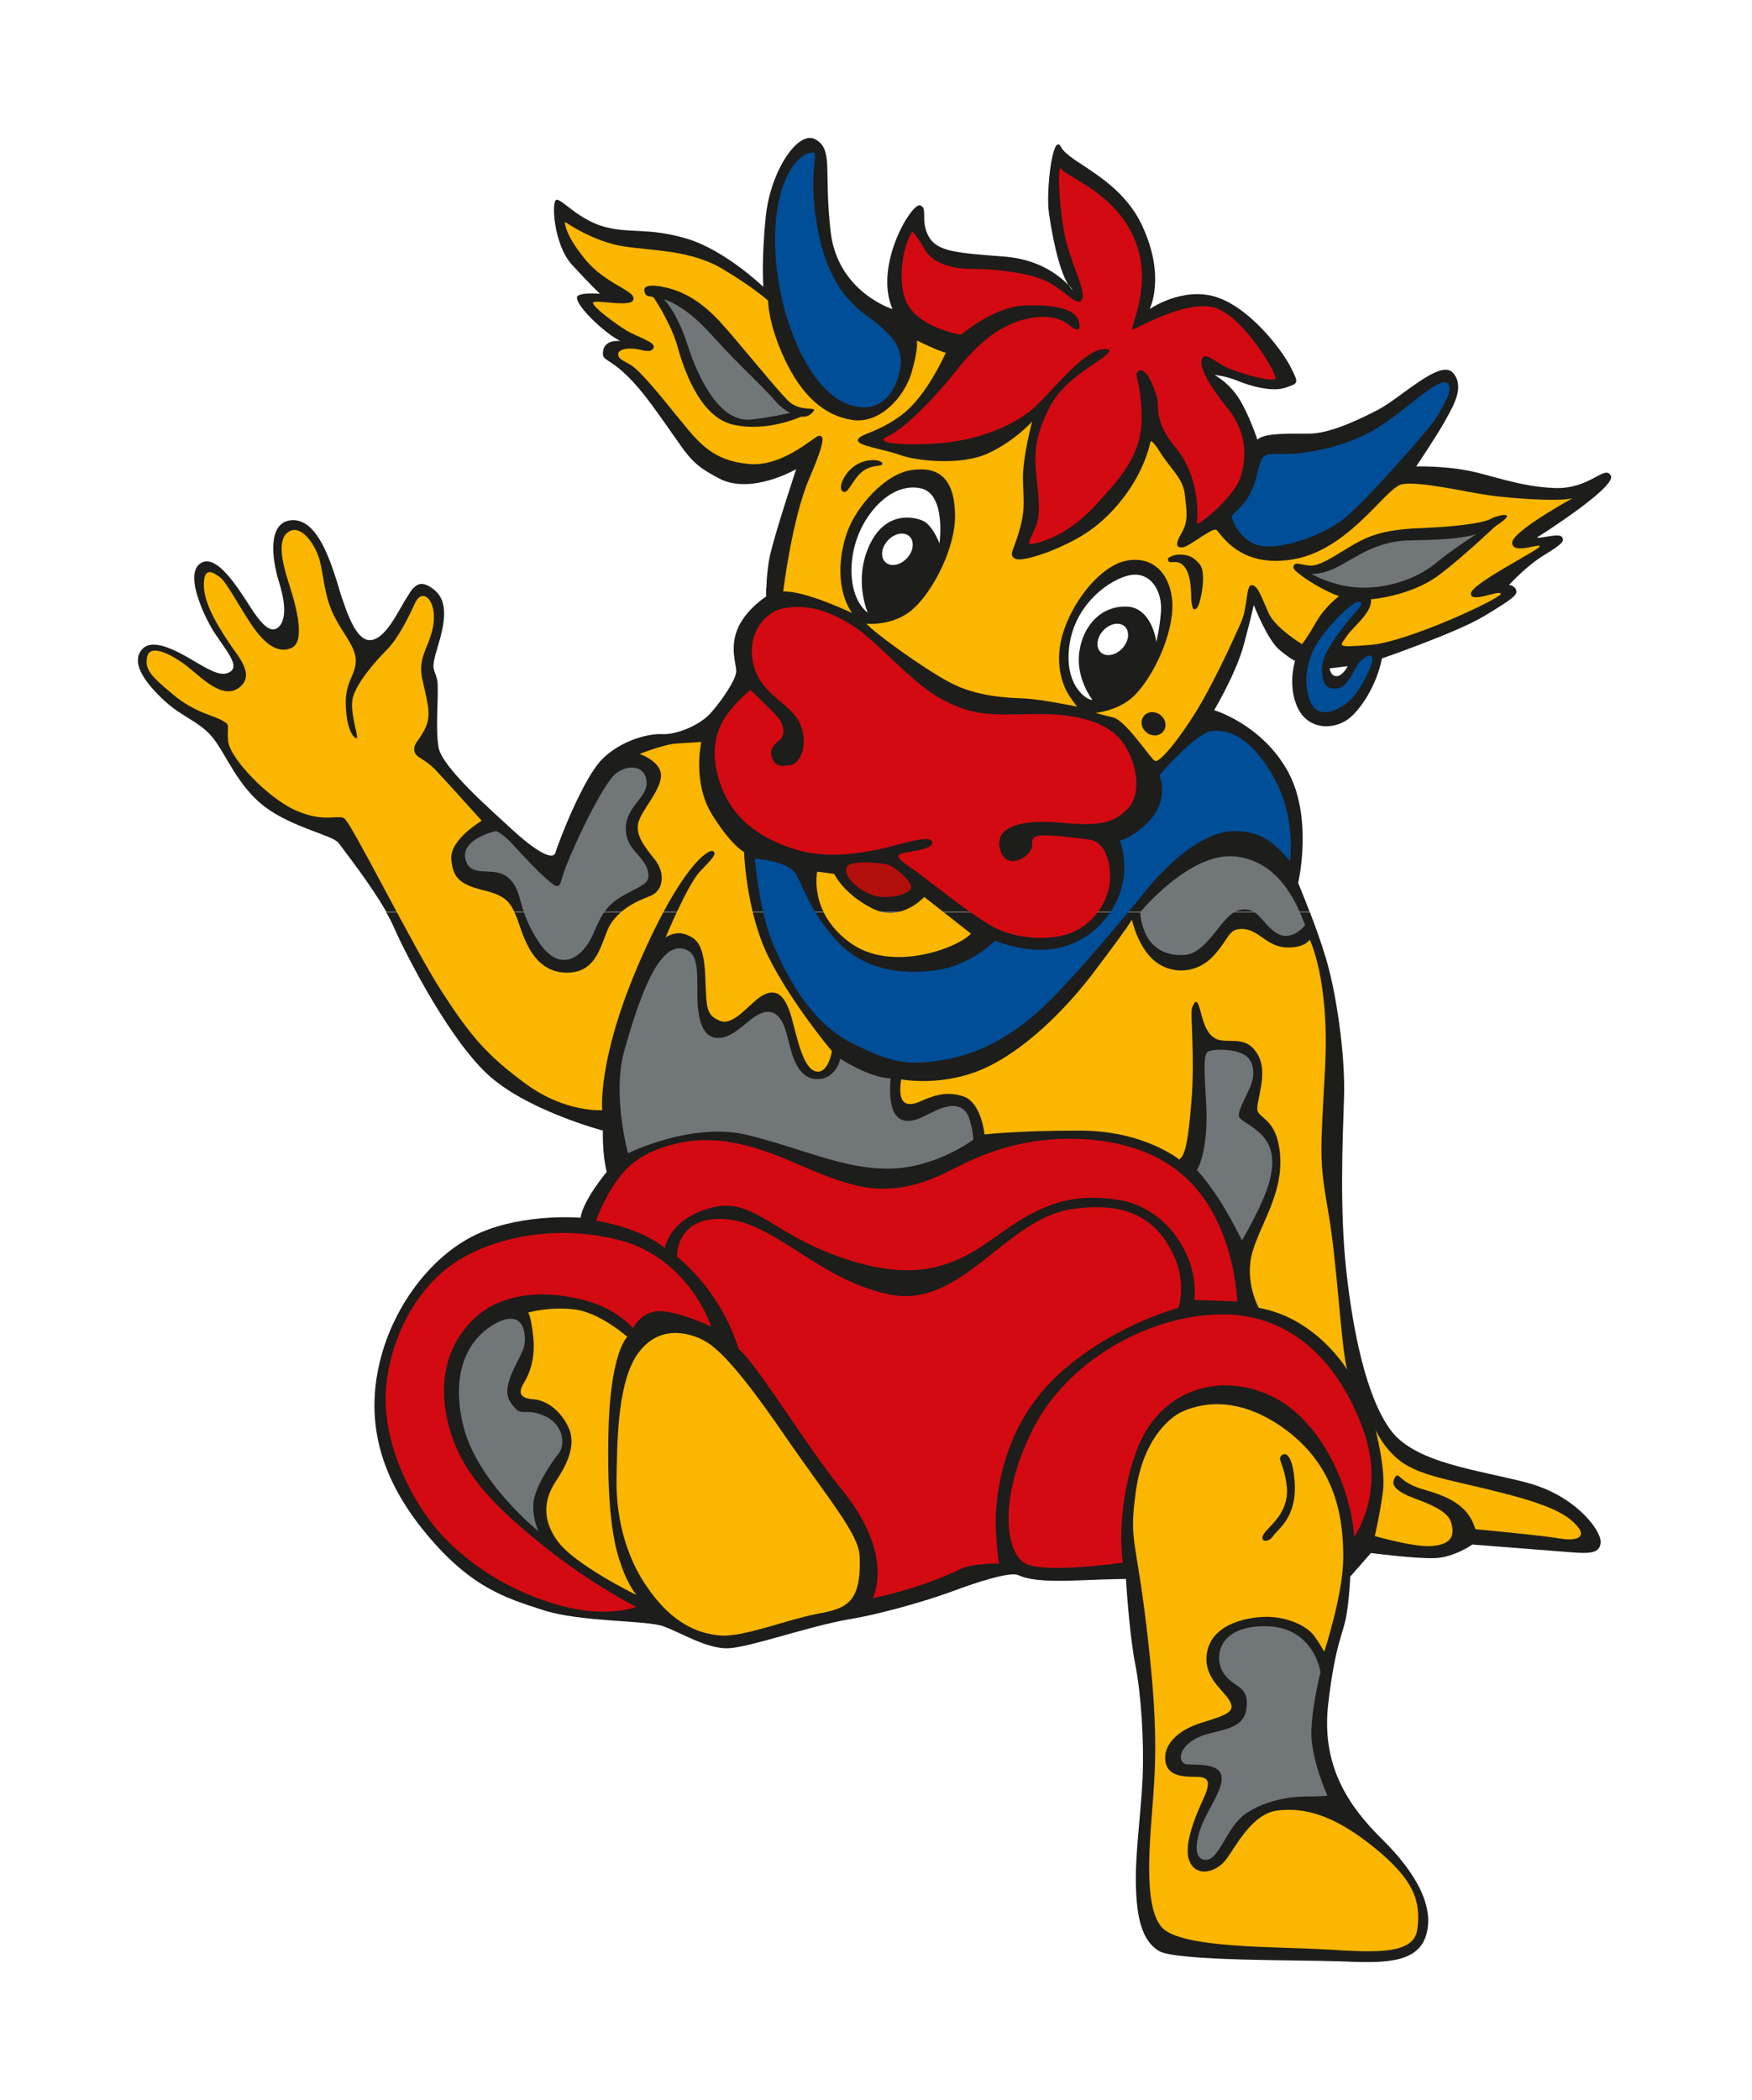 <svg width="559" height="670" viewBox="0 0 559 670" fill="none" xmlns="http://www.w3.org/2000/svg">
<g filter="url(#filter0_d_112_2019)">
<path d="M417.933 286.945C419.642 291.4 421.591 296.809 423.022 301.582C426.203 312.042 429.305 332.048 428.828 346.207C428.351 360.326 427.436 382.003 429.543 401.293C431.651 420.583 435.906 441.663 443.699 452.202C451.453 462.742 471.493 464.85 487.081 468.947C502.668 473.043 510.7 484.061 510.7 487.76C510.7 491.458 507.519 491.697 501.236 491.18L469.784 488.714C469.784 488.714 463.978 492.811 457.855 493.049C451.731 493.288 437.417 491.419 437.417 491.419L430.816 498.936C430.816 498.936 430.577 505.459 429.583 511.345C428.589 517.231 426.005 520.334 423.778 539.624C421.591 558.914 429.822 571.76 441.035 582.778C452.208 593.795 457.855 604.692 454.912 613.681C451.97 622.67 440.359 622.193 427.714 621.676C415.03 621.198 375.108 621.676 369.7 618.335C364.292 614.994 362.662 607.636 362.423 597.334C362.185 587.033 364.054 574.465 364.571 563.01C365.048 551.556 364.093 536.203 362.185 526.737C360.316 517.271 359.242 499.691 359.242 499.691C359.242 499.691 355.306 499.691 343.615 500.169C331.925 500.646 327.511 499.691 324.847 498.458C322.143 497.226 310.532 501.163 304.647 503.351C298.763 505.578 283.732 510.39 270.809 512.578C257.886 514.805 239.118 521.567 232.318 521.805C225.519 522.044 217.208 516.754 211.562 514.765C205.916 512.777 185.477 513.533 173.31 509.635C161.142 505.697 149.691 502.356 134.819 483.822C119.948 465.248 116.846 447.27 121.419 429.492C125.992 411.674 138.477 395.645 153.11 389.281C167.743 382.918 185.239 384.469 185.239 384.469C185.994 378.9 193.589 369.832 193.589 369.832C192.118 364.184 192.356 356.667 192.356 356.667C192.356 356.667 169.214 350.542 156.57 339.605C143.925 328.667 129.769 301.104 125.594 291.638C124.958 290.167 124.123 288.616 123.208 286.985H417.893L417.933 286.945Z" fill="#1D1D1B"/>
<path d="M424.255 209.228C424.255 209.228 424.493 211.694 426.442 211.694C428.39 211.694 430.02 208.512 430.02 208.512L424.215 209.228H424.255ZM75.89 183.654C77.759 186.279 79.429 188.984 80.781 191.012C84.876 197.137 87.143 197.535 88.853 196.063C90.443 194.671 91.636 191.052 89.569 183.614H108.098C110.723 191.847 113.546 200.001 117.84 200.2C122.97 200.438 127.542 189.978 129.53 187.035C130.286 185.921 130.962 184.569 131.837 183.614H137.841C138.119 183.813 138.437 184.092 138.756 184.33C144.402 189.143 140.465 199.206 138.994 204.615C137.523 210.024 138.756 209.427 139.471 212.887C140.187 216.348 138.756 228.001 139.948 234.524C141.181 241.047 157.683 255.286 163.091 260.337C168.498 265.388 176.252 271.354 177.246 267.933C178.24 264.513 186.233 243.831 192.356 237.945C198.48 232.058 206.989 229.95 211.323 230.189C215.657 230.427 223.252 227.484 226.91 223.308C230.569 219.132 234.903 212.609 234.903 210.143C234.903 207.677 232.795 202.626 235.38 196.501C238.004 190.376 244.446 186.279 244.446 186.279C244.446 186.279 244.406 185.245 244.446 183.575H483.422C483.661 183.933 483.82 184.37 483.82 184.808C483.82 186.041 481.871 187.512 473.362 192.643C464.853 197.774 440.915 206.046 440.915 206.046C439.683 212.689 435.587 220.683 430.935 224.78C426.283 228.876 417.773 229.194 414.195 222.075C410.616 214.956 413.201 206.802 413.201 206.802C413.201 206.802 412.206 206.564 408.31 203.382C404.373 200.2 400.039 188.984 400.039 188.984C400.039 188.984 399.323 192.404 396.858 201.632C394.393 210.859 387.394 222.552 387.394 222.552C387.394 222.552 402.425 226.967 410.775 241.842C419.125 256.717 414.195 277.638 414.195 277.638C414.195 277.638 415.825 281.576 417.853 286.865H123.248C118.118 277.837 109.53 267.019 108.058 264.95C106.349 262.485 93.426 260.058 84.678 253.496C75.93 246.973 72.272 236.91 68.097 231.581C63.921 226.251 58.355 224.939 52.589 219.649C46.783 214.319 41.813 207.956 44.994 203.541C48.175 199.126 55.929 203.302 62.053 206.961C68.176 210.62 71.278 212.012 73.743 210.064C76.208 208.115 72.033 203.262 68.613 198.132C66.546 195.029 63.404 188.785 62.331 183.495H75.89V183.654Z" fill="#1D1D1B"/>
<path d="M340.872 86.847C341.349 87.602 341.866 88.239 342.383 88.676C342.383 88.676 341.906 87.96 340.872 86.847ZM244.526 183.654C244.565 181.308 244.804 177.688 245.52 173.95C246.752 167.586 254.029 145.671 254.029 145.671C254.029 145.671 239.635 154.023 229.416 148.614C219.197 143.205 220.191 141.853 208.023 125.228C195.856 108.642 191.919 112.301 192.396 108.165C192.873 103.989 197.963 104.824 197.963 104.824C197.963 104.824 195.339 103.591 191.442 100.171C187.505 96.75 184.086 92.813 184.086 90.943C184.086 89.074 191.442 89.71 191.442 89.71C191.442 89.71 188.261 86.767 182.455 80.403C176.65 74.04 175.815 59.96 177.565 59.721C179.274 59.483 184.364 65.846 192.436 68.233C200.508 70.619 207.069 68.471 219.236 72.17C231.404 75.829 243.571 87.523 243.571 87.523C243.571 87.523 242.856 79.608 244.327 65.13C245.798 50.494 254.785 37.09 260.351 40.551C265.918 43.971 262.817 50.255 265.004 69.744C267.191 89.193 284.766 94.602 284.766 94.602C278.722 80.722 290.81 60.755 293.514 61.511C296.218 62.267 293.514 66.165 296.218 71.256C298.922 76.347 305.204 76.665 320.553 77.858C331.686 78.733 338.208 84.102 340.911 86.966C337.651 81.795 335.543 70.062 334.669 63.937C333.675 56.898 335.901 37.806 338.526 42.897C341.15 47.949 357.254 52.721 364.332 67.795C372.126 84.261 366.797 94.602 366.797 94.602C366.797 94.602 377.255 87.324 388.031 90.744C398.807 94.165 409.065 107.688 411.769 113.057C414.473 118.426 414.354 118.188 410.179 119.659C406.004 121.131 398.966 119.182 395.069 117.551C391.132 115.921 387.554 115.603 387.554 115.603C390.655 117.551 393.12 119.699 395.307 123.12C398.528 128.171 401.192 136.285 401.192 136.285C403.141 134.057 411.65 134.336 417.694 134.336C423.738 134.336 432.565 130.478 439.922 126.58C447.278 122.642 459.604 110.472 463.541 114.887C467.477 119.301 463.78 125.347 461.076 130.239C458.372 135.131 451.851 144.796 451.851 144.796C451.851 144.796 459.843 144.557 467.875 146.029C475.867 147.501 484.456 151.2 495.908 151.677C507.36 152.154 512.012 144.08 513.961 147.739C515.909 151.398 490.341 167.507 490.341 167.507C492.29 167.745 497.379 166.035 498.334 167.268C499.328 168.501 498.572 169.495 492.687 173.075C486.802 176.654 481.474 182.62 481.474 182.62C482.269 182.62 483.065 183.098 483.502 183.774H244.526V183.654ZM131.877 183.654C133.189 182.183 134.939 181.507 137.881 183.654H131.877ZM89.609 183.654C89.45 183.137 89.29 182.581 89.131 182.024C86.427 173.512 85.712 162.972 92.472 162.018C99.271 161.023 103.486 169.376 106.627 178.842C107.144 180.393 107.661 182.024 108.178 183.654H89.648H89.609ZM62.331 183.654C61.615 180.115 61.854 177.012 64.041 175.66C67.659 173.353 72.153 178.325 75.93 183.694H62.371L62.331 183.654Z" fill="#1D1D1B"/>
<path d="M258.164 44.806C253.511 46.039 246.394 55.585 247.388 76.267C248.382 96.949 257.925 121.051 271.325 125.228C284.725 129.404 288.066 114.012 287.35 109.875C286.634 105.699 284.725 103.352 280.073 99.415C275.421 95.477 265.122 90.824 261.027 69.665C256.931 48.505 262.816 43.613 258.164 44.806Z" fill="#004E97"/>
<path d="M291.247 69.864C290.014 70.579 285.839 80.881 288.543 90.625C291.247 100.369 306.596 102.796 306.596 102.796C306.596 102.796 316.974 93.966 326.517 93.489C336.06 93.011 342.859 94.483 344.092 98.142C345.325 101.841 343.376 101.563 341.627 100.091C339.917 98.62 336.219 95.915 327.988 97.625C319.717 99.335 312.64 104.745 305.124 114.211C297.609 123.677 288.384 132.944 282.976 135.37C277.568 137.836 293.434 138.313 302.898 137.08C312.361 135.847 324.131 131.949 331.169 124.909C338.207 117.87 346.438 107.33 352.562 107.33C355.027 107.33 353.953 108.563 351.329 110.512C348.705 112.461 339.241 117.79 335.305 125.148C331.368 132.506 329.658 138.313 330.652 147.54C331.646 156.768 331.885 160.467 330.414 164.126C328.942 167.785 327.471 169.535 328.942 169.535C330.414 169.535 339.957 167.506 349.222 157.523C358.447 147.54 364.491 140.54 364.252 128.608C364.013 116.676 361.31 115.205 363.536 114.211C365.723 113.216 368.427 119.779 369.183 122.961C369.938 126.142 368.03 130.319 375.306 139.069C382.583 147.819 382.344 160.467 381.827 162.694C381.35 164.881 393.279 154.859 395.466 149.052C397.693 143.245 398.329 134.495 391.808 126.421C385.287 118.347 382.344 112.54 383.577 110.313C384.81 108.085 388.15 112.023 392.563 113.733C396.977 115.443 406.441 118.148 406.958 116.676C407.435 115.205 396.818 97.068 387.752 94.205C378.686 91.341 362.9 100.807 361.429 101.085C359.958 101.364 368.308 86.966 361.906 72.091C355.544 57.216 340.076 52.403 338.724 49.937C337.332 47.471 337.73 59.92 339.44 69.625C341.15 79.329 346.557 88.517 345.325 91.381C344.092 94.244 340.513 89.432 334.867 86.21C329.221 83.028 317.65 81.795 310.532 81.795C303.414 81.795 297.609 79.926 295.184 75.75C292.718 71.574 291.247 69.864 291.247 69.864Z" fill="#D30A11"/>
<path d="M393.041 160.745C392.802 161.739 396.142 169.256 402.504 170.211C408.866 171.205 421.71 167.029 428.549 161.7C435.428 156.37 455.588 133.262 457.537 130.319C459.485 127.375 464.654 119.461 461.473 118.068C458.292 116.676 447.675 127.773 438.331 133.182C429.026 138.591 416.938 140.779 411.053 140.779C405.168 140.779 403.379 140.381 402.226 143.245C401.073 146.109 401.073 149.131 398.886 153.467C396.699 157.802 393.24 159.751 393.001 160.745" fill="#004E97"/>
<path d="M433.719 188.029C435.429 188.745 433.639 189.581 429.305 195.149C424.971 200.717 421.313 206.007 421.79 210.422C422.267 214.837 423.579 216.069 426.919 215.552C430.259 215.075 432.208 208.791 433.957 207.041C435.707 205.291 437.894 204.177 437.894 206.285C437.894 208.393 433.639 217.581 429.544 220.445C425.448 223.308 420.08 225.337 417.853 219.212C415.626 213.087 417.137 205.967 420.557 200.677C423.977 195.387 432.009 187.274 433.719 188.029Z" fill="#004E97"/>
<path d="M387.99 164.921C389.223 165.637 395.108 177.569 412.842 174.387C430.577 171.205 442.028 151.756 447.158 150.523C452.287 149.29 467.914 152.989 474.714 153.944C481.473 154.938 497.18 156.131 501.753 154.938C501.753 154.938 481.99 165.717 482.467 169.336C482.945 172.916 491.056 169.257 491.295 170.251C491.533 171.245 469.306 182.183 469.306 185.365C469.306 188.547 478.133 184.132 478.849 185.365C479.565 186.598 449.345 200.717 437.416 201.711C425.487 202.706 427.634 202.109 429.821 198.768C432.008 195.427 440.358 189.7 436.422 184.887C432.485 180.075 423.26 188.626 420.079 194.194C416.898 199.763 415.427 201.473 415.427 201.473C415.427 201.473 406.918 196.422 404.731 191.49C402.544 186.598 401.39 182.819 399.442 182.66C397.494 182.501 398.209 189.342 396.022 194.433C393.796 199.484 387.752 212.808 382.145 222.155C376.499 231.462 369.978 239.496 368.506 238.74C367.035 238.024 359.281 225.814 355.106 224.859C350.931 223.865 349.539 223.388 349.539 223.388C349.539 223.388 357.651 222.791 362.701 217.104C369.5 209.507 375.107 195.626 373.914 186.637C372.682 177.649 366.638 173.234 359.043 174.944C351.448 176.654 343.098 186.558 339.519 196.859C335.94 207.16 339.28 214.677 340.513 216.865C341.746 219.052 343.694 221.439 343.694 221.439C343.694 221.439 332.163 219.052 326.874 218.814C321.546 218.575 311.764 218.337 303.017 213.683C294.269 209.03 278.681 197.655 276.455 194.95C276.455 194.95 285.203 195.944 291.565 190.058C297.927 184.171 304.925 170.609 304.726 160.069C304.488 148.376 299.319 144.717 290.849 145.95C282.34 147.182 273.353 157.484 270.411 165.478C267.468 173.472 266.832 184.291 271.882 191.569C271.882 191.569 257.17 184.45 249.893 184.689C249.893 184.689 252.676 161.541 258.203 148.654C263.77 135.728 262.697 135.012 261.305 135.012C259.913 135.012 249.853 145.154 238.68 144.001C227.467 142.847 223.172 137.557 216.77 129.682C210.408 121.847 204.126 114.091 201.183 112.381C198.241 110.671 197.247 110.432 197.247 108.961C197.247 107.489 199.951 107.012 202.376 107.25C204.841 107.489 207.585 108.881 208.5 107.012C209.414 105.142 203.609 103.671 199.911 101.443C196.253 99.216 189.214 94.006 189.214 92.614C189.214 91.222 201.621 94.403 202.138 91.46C202.615 88.517 193.31 86.886 186.55 78.534C179.751 70.182 180.268 66.761 180.268 66.761C180.268 66.761 189.254 73.125 198.996 74.597C208.698 76.068 220.468 75.75 230.687 81.875C240.907 88 245.082 91.938 245.082 91.938C245.082 91.938 245.002 99.216 250.41 110.671C255.818 122.125 262.896 128.569 271.882 129.961C280.868 131.353 288.622 122.444 290.849 114.847C293.076 107.25 292.559 104.625 292.559 104.625C292.559 104.625 299.835 108.205 301.784 108.483C301.784 108.483 295.899 121.966 288.145 128.012C280.391 134.057 274.427 134.296 273.751 136.245C273.115 138.194 281.743 139.188 287.151 141.137C292.559 143.086 306.595 144.557 315.184 140.66C323.773 136.722 329.34 130.438 329.34 130.438C329.34 130.438 326.159 142.052 326.397 149.41C326.636 156.768 327.073 158.955 325.165 165.518C323.296 172.041 321.665 173.035 324.011 174.268C326.357 175.501 340.354 170.688 348.346 164.802C356.339 158.916 364.371 148.694 367.075 137.001C367.075 137.001 367.075 135.37 370.256 140.421C373.437 145.472 377.533 148.773 378.01 153.586C378.487 158.398 379.401 161.938 377.016 165.995C374.63 170.092 375.544 170.808 377.493 170.569C379.441 170.33 386.797 164.285 388.03 165.001" fill="#FAB600"/>
<path d="M372.643 174.148C372.643 176.853 375.506 173.671 377.971 176.853C380.436 180.035 379.919 186.558 380.158 188.029C380.396 189.501 380.635 191.211 381.868 189.978C383.1 188.745 385.049 178.762 382.862 176.097C380.675 173.393 378.766 172.916 376.341 172.916C373.915 172.916 372.643 174.148 372.643 174.148Z" fill="#1D1D1B"/>
<path d="M268.861 152.75C270.57 153.983 271.724 149.33 274.905 146.625C278.086 143.921 281.505 145.074 281.505 143.921C281.505 142.767 277.251 141.972 273.433 144.159C269.576 146.347 267.151 151.518 268.861 152.75Z" fill="#1D1D1B"/>
<path d="M348.506 219.251C346.796 219.49 338.963 214.359 341.389 200.717C343.854 187.075 356.34 179.319 362.145 179.319C367.95 179.319 370.893 185.444 370.416 191.251C369.939 197.058 368.945 200.717 368.945 200.717C368.945 200.717 367.553 189.779 359.481 189.501C351.409 189.262 345.604 195.387 344.371 203.899C343.138 212.41 348.546 219.251 348.546 219.251" fill="white"/>
<path d="M299.756 169.336C299.756 169.336 301.983 153.467 293.712 151.756C285.441 150.046 277.529 157.643 273.95 166.393C270.371 175.143 270.769 186.677 276.892 191.49C276.892 191.49 272.24 181.188 277.369 170.012C282.499 158.796 291.764 160.785 294.706 162.256C297.649 163.728 299.756 169.376 299.756 169.376" fill="white"/>
<path d="M251.285 240.172C255.46 240.41 258.164 233.291 255.222 226.768C252.279 220.245 242.537 217.62 240.35 207.796C238.124 198.012 244.207 190.972 250.331 189.978C256.454 188.984 262.578 189.819 271.326 195.109C280.074 200.438 290.69 213.922 300.751 219.211C310.811 224.501 316.377 224.024 330.016 223.785C343.655 223.547 354.113 226.331 358.765 233.609C363.417 240.888 363.894 249.876 359.759 254.053C355.584 258.229 351.687 259.7 338.764 258.467C325.841 257.234 317.133 259.7 319.081 266.979C321.03 274.257 329.3 269.166 329.3 265.746C329.3 262.325 329.062 261.45 347.353 263.797C353.158 264.513 354.51 272.269 354.152 276.962C353.675 282.848 349.977 289.61 342.939 293.07C335.901 296.491 323.654 295.775 315.9 291.121C308.146 286.468 296.933 277.399 293.037 274.536C289.1 271.672 285.203 269.485 287.152 268.49C289.1 267.496 298.166 267.257 297.45 264.553C296.734 261.848 285.68 266.024 278.881 267.257C272.121 268.49 262.3 269.962 252.319 266.502C242.339 263.081 232.398 256.797 228.938 243.115C225.519 229.473 232.278 222.433 239.396 216.069C239.396 216.069 246.673 222.87 248.383 225.058C250.092 227.285 250.768 230.467 248.621 232.177C246.514 233.888 245.361 235.28 246.514 238.223C247.667 241.166 251.325 240.172 251.325 240.172" fill="#D30A11"/>
<path d="M270.332 272.388C271.565 270.439 280.034 271.155 282.738 271.672C285.442 272.15 291.009 277.24 290.731 279.189C290.492 281.138 283.693 283.127 278.802 281.655C273.911 280.184 268.543 275.252 270.292 272.428" fill="#B30F0B"/>
<path d="M294.905 282.093C294.905 282.093 287.549 290.445 278.324 285.792C269.099 281.138 266.157 274.775 266.157 274.775L260.749 274.059C260.749 274.059 257.886 287.064 271.286 296.769C284.686 306.474 305.92 298.241 309.777 293.826L294.905 282.133V282.093Z" fill="#FAB600"/>
<path d="M240.827 269.922C240.827 269.922 242.378 287.741 246.951 297.962C251.523 308.184 258.641 321.985 271.564 328.627C284.487 335.23 289.776 335.985 301.466 334.036C313.156 332.088 324.171 325.684 333.913 316.218C343.655 306.752 358.924 288.417 365.763 279.945C372.642 271.434 383.577 261.411 393.557 261.132C403.538 260.894 408.19 266.86 411.61 270.678C411.61 270.678 413.717 256.28 405.963 243.155C398.21 229.99 390.933 228.518 386.281 229.274C381.628 229.99 369.938 242.916 369.938 243.433C369.938 243.95 371.886 246.774 369.938 252.661C367.99 258.547 360.236 263.598 357.293 264.115C357.293 264.115 360.952 273.184 356.538 282.888C352.124 292.633 343.138 298.4 333.913 298.917C324.688 299.394 317.57 296.053 317.57 296.053C317.57 296.053 309.657 304.048 298.603 305.519C287.589 306.991 276.137 305.36 267.866 297.008C259.635 288.655 256.693 280.104 254.227 275.252C251.762 270.439 240.827 269.922 240.827 269.922Z" fill="#004E97"/>
<path d="M363.814 286.945C363.814 286.945 379.68 267.735 394.034 269.206C408.429 270.678 413.956 284.718 416.421 291.121C416.421 291.121 412.087 296.769 407.196 293.587C402.305 290.405 401.629 285.235 395.744 286.229C389.859 287.224 385.684 300.11 377.93 300.627C370.177 301.104 366.717 296.809 365.286 293.349C363.814 289.928 363.814 286.985 363.814 286.985" fill="#717678"/>
<path d="M417.893 295.775C417.893 295.775 424.255 308.542 422.784 336.463C421.313 364.423 420.835 365.616 423.778 382.48C426.72 399.304 427.874 425.793 429.822 432.913C429.822 432.913 419.921 416.407 401.63 413.225C401.63 413.225 396.819 404.634 399.681 395.168C402.544 385.702 409.384 376.634 408.429 364.423C407.435 352.253 401.153 353.048 401.153 349.628C401.153 346.207 404.572 338.173 401.391 332.565C398.21 326.917 393.956 328.389 389.86 327.912C385.764 327.434 384.293 323.576 383.06 318.684C381.828 313.792 381.112 315.741 380.357 317.451C379.641 319.161 381.351 332.565 380.118 347.679C378.885 362.793 377.732 364.662 376.261 365.895C376.261 365.895 365.008 356.667 344.57 356.667C324.132 356.667 314.111 357.9 314.111 357.9C314.111 357.9 313.197 347.679 307.312 345.73C301.427 343.781 296.854 345.969 293.434 347.44C290.015 348.912 286.078 349.071 287.55 340.321C287.55 340.321 301.665 343.105 315.821 335.985C329.977 328.866 342.462 314.747 348.745 306.474C355.028 298.201 359.68 291.837 361.151 289.411C361.151 289.411 363.02 298.161 368.428 302.576C373.835 306.991 381.907 306.673 387.236 300.866C392.524 295.059 391.808 292.116 396.699 292.354C401.59 292.593 404.294 298.002 410.338 298.241C416.382 298.479 417.853 295.775 417.853 295.775" fill="#FAB600"/>
<path d="M381.867 369.315C381.867 369.315 385.804 363.27 384.81 347.4C383.816 331.531 384.332 331.531 386.758 331.053C389.223 330.576 394.75 330.815 397.454 332.764C400.158 334.713 400.635 339.048 398.687 343.224C396.739 347.4 395.267 350.025 395.267 351.736C395.267 353.446 398.528 354.201 402.146 357.622C405.725 361.042 406.958 365.696 405.009 372.974C403.061 380.253 396.261 391.707 396.261 391.707C396.261 391.707 392.166 383.355 388.269 377.548C384.333 371.741 381.907 369.275 381.907 369.275" fill="#717678"/>
<path d="M394.75 411.236C394.75 411.236 394.273 388.844 380.634 373.969C366.996 359.093 345.325 358.616 334.39 359.571C323.455 360.565 314.19 363.906 306.834 367.565C299.478 371.224 291.485 375.639 280.034 375.162C268.582 374.685 254.784 367.008 245.957 363.866C237.129 360.764 227.149 358.139 215.975 360.764C204.802 363.389 200.03 367.883 196.213 373.452C192.396 379.02 190.169 385.384 190.169 385.384C190.169 385.384 204.205 387.491 212.078 394.134C212.078 394.134 213.55 384.668 227.188 381.207C240.827 377.787 246.474 390.276 271.047 398.031C295.66 405.787 307.311 397.952 319.24 389.44C331.169 380.929 340.911 376.275 356.737 378.741C372.602 381.207 382.543 397.276 381.072 410.679L394.71 411.156L394.75 411.236Z" fill="#D30A11"/>
<path d="M158.24 261.092C158.24 261.092 146.788 263.638 148.537 270.161C150.247 276.684 157.762 271.791 162.415 276.206C167.067 280.621 164.8 285.752 171.878 296.491C178.996 307.189 186.273 300.905 189.215 294.025C192.157 287.184 193.788 284.32 199.911 281.098C206.035 277.916 207.347 277.399 206.79 274.218C205.796 268.888 199.673 267.337 199.673 260.337C199.673 253.337 206.313 250.672 206.313 245.78C206.313 240.888 201.581 239.416 197.009 242.359C192.436 245.303 182.455 267.297 180.507 272.587C178.558 277.916 179.036 278.632 177.564 278.632C176.093 278.632 168.339 270.638 164.403 266.223C160.466 261.808 158.279 261.092 158.279 261.092" fill="#717678"/>
<path d="M310.532 359.571C310.532 359.571 298.603 368.56 283.97 368.798C269.338 369.037 256.375 362.514 238.641 358.099C220.906 353.684 200.388 363.906 200.388 363.906C200.388 363.906 195.259 345.451 199.156 331.292C203.092 317.133 206.671 308.065 210.091 303.252C213.51 298.439 216.532 297.604 219.634 299.315C222.735 301.025 222.497 307.229 222.497 311.565C222.497 315.9 222.338 326.599 228.62 327.076C234.903 327.553 239.396 319.32 244.486 318.803C249.536 318.326 250.768 324.849 251.762 328.786C252.756 332.724 254.625 340.241 260.749 340.241C266.872 340.241 268.105 333.718 268.105 333.718C268.105 333.718 277.171 339.764 284.209 340.002C284.209 340.002 282.897 349.985 286.833 352.69C290.77 355.395 295.581 351.298 300.234 349.588C304.886 347.877 308.067 349.031 309.3 352.929C310.532 356.826 310.532 359.531 310.532 359.531" fill="#717678"/>
<path d="M204.086 236.513C204.086 236.513 211.84 233.411 216.015 233.172C220.19 232.933 223.769 232.695 223.769 232.695C223.769 232.695 220.827 245.621 227.189 255.843C233.551 266.064 237.408 267.775 237.408 267.775C237.408 267.775 237.965 286.746 245.241 301.343C252.518 315.98 265.441 331.332 265.441 331.332C265.441 331.332 264.367 338.133 260.789 337.855C257.21 337.616 255.222 331.173 253.035 322.343C250.848 313.514 247.985 311.326 243.81 313.275C239.635 315.224 234.346 323.576 229.654 321.627C224.962 319.679 225.479 316.974 225.002 306.991C224.525 297.008 222.139 295.298 218.719 294.065C215.3 292.832 212.357 295.059 212.357 295.059C212.357 295.059 219.395 278.155 223.292 274.059C227.229 269.962 228.938 268.252 227.467 267.536C225.996 266.78 217.248 272.349 203.848 303.332C190.448 334.315 192.157 350.145 192.157 350.145C192.157 350.145 180.467 351.06 167.822 341.792C155.178 332.565 149.849 326.082 140.783 312.042C131.717 297.962 112.035 258.269 109.808 257.036C107.621 255.803 103.446 258.507 94.46 254.57C85.473 250.632 73.305 237.825 72.789 232.416C72.311 227.007 73.783 227.524 70.84 225.814C67.898 224.104 62.251 223.428 55.253 217.581C48.215 211.694 46.028 209.587 46.982 205.41C47.976 201.234 54.975 204.854 59.667 208.513C64.319 212.172 70.96 219.291 76.248 215.393C81.576 211.456 76.009 205.41 73.544 201.751C71.079 198.052 65.035 189.262 65.035 182.7C65.035 176.137 68.375 178.842 70.363 180.314C72.311 181.785 76.407 189.62 80.344 195.427C84.28 201.234 88.575 204.655 92.988 202.706C97.402 200.757 94.778 190.217 92.352 182.7C89.887 175.183 88.256 167.666 92.352 165.478C96.448 163.251 100.861 170.291 102.054 174.944C103.287 179.598 103.446 186.24 106.627 192.524C109.808 198.808 113.745 202.586 113.506 207.16C113.267 211.734 110.086 213.524 110.325 221.041C110.564 228.558 112.79 231.502 113.745 231.502C114.699 231.502 111.518 223.507 112.512 218.854C113.506 214.2 119.55 207.16 123.447 203.263C127.383 199.325 131.201 191.092 132.433 188.387C133.666 185.683 135.376 185.683 136.608 186.916C137.841 188.149 139.312 191.728 137.841 197.376C136.37 203.024 133.427 206.126 134.66 212.251C135.893 218.376 137.841 223.467 135.893 227.842C133.944 232.257 131.956 232.894 132.195 235.36C132.433 237.825 135.137 237.587 139.074 241.723C143.01 245.899 153.707 257.831 153.707 257.831C153.707 257.831 143.567 263.718 144.004 270.002C144.402 276.286 147.185 278.235 154.223 279.985C161.261 281.695 162.733 283.565 164.681 288.218C166.63 292.871 169.095 305.798 180.268 306.275C191.442 306.752 191.8 295.337 194.901 290.644C198.003 285.991 202.734 283.604 207.307 281.894C211.88 280.184 212.278 274.377 208.937 270.201C205.597 266.025 202.893 262.684 203.609 258.746C204.365 254.809 210.409 248.763 210.886 243.871C211.363 238.979 204.086 236.513 204.086 236.513Z" fill="#FAB600"/>
<path d="M352.005 197.137C354.113 194.87 357.214 194.274 358.884 195.865C360.554 197.416 360.196 200.558 358.089 202.825C355.982 205.092 352.88 205.689 351.21 204.098C349.54 202.546 349.898 199.404 352.005 197.137Z" fill="white"/>
<path d="M283.294 168.381C285.402 166.114 288.503 165.518 290.173 167.109C291.843 168.66 291.486 171.802 289.378 174.069C287.271 176.336 284.169 176.933 282.499 175.342C280.829 173.791 281.187 170.649 283.294 168.381Z" fill="white"/>
<path d="M365.127 224.223C366.478 222.791 368.904 222.831 370.495 224.302C372.125 225.774 372.324 228.121 370.972 229.552C369.62 230.984 367.194 230.944 365.604 229.473C363.973 228.001 363.775 225.655 365.127 224.223Z" fill="#1D1D1B"/>
<path d="M226.951 419.231C226.951 419.231 219.833 396.997 196.969 391.429C174.105 385.861 153.985 392.225 143.687 399.782C133.388 407.299 124.64 421.776 123.169 438.759C121.698 455.742 131.241 476.027 142.692 487.481C154.144 498.936 168.737 505.936 181.66 508.879C194.583 511.822 203.053 508.641 203.053 508.641C203.053 508.641 188.659 501.362 173.787 489.43C158.916 477.498 147.225 466.561 143.13 450.691C137.086 427.265 151.043 415.134 158.16 411.952C165.278 408.77 174.503 407.537 187.148 410.958C196.81 413.583 202.019 419.708 202.019 419.708C202.019 419.708 204.882 413.265 212.238 414.378C219.594 415.532 226.871 419.191 226.871 419.191" fill="#D30A11"/>
<path d="M171.878 484.538C171.878 484.538 152.116 468.748 147.781 450.691C143.447 432.634 150.167 422.333 158.478 417.998C166.828 413.662 168.021 421.02 167.305 425.117C166.589 429.214 159.233 437.964 162.891 443.333C166.55 448.742 166.748 444.805 173.349 447.509C179.95 450.214 180.467 456.975 178.24 459.68C176.013 462.384 170.407 470.697 170.168 475.788C169.93 480.839 171.878 484.538 171.878 484.538Z" fill="#717678"/>
<path d="M203.092 504.822C203.092 504.822 183.648 495.356 178.002 487.76C172.355 480.163 174.065 473.521 177.246 468.708C180.427 463.896 184.125 457.333 181.421 451.447C178.717 445.56 173.985 442.617 170.168 442.379C166.311 442.14 165.079 440.509 167.067 437.327C169.015 434.146 170.804 429.333 170.168 422.691C169.492 416.089 168.538 414.696 168.538 414.696C168.538 414.696 175.258 412.748 183.33 413.702C191.402 414.696 200.15 422.452 200.15 422.452C200.15 422.452 194.583 427.265 194.106 453.833C193.628 480.402 196.213 489.868 198.44 495.993C200.667 502.118 203.092 504.822 203.092 504.822Z" fill="#FAB600"/>
<path d="M260.51 510.868C251.524 512.578 237.209 518.226 230.131 517.749C223.014 517.271 214.345 514.089 206.035 501.64C197.685 489.231 196.492 474.992 196.73 466.998C196.969 459.004 196.571 437.725 203.371 428.02C210.13 418.276 219.872 421.219 224.286 423.446C228.7 425.674 235.499 432.276 249.854 453.197C264.248 474.117 273.95 485.254 274.268 492.294C274.984 507.925 269.537 509.158 260.55 510.868" fill="#FAB600"/>
<path d="M318.763 494.76C318.763 494.76 310.294 494.68 306.596 496.47C292.917 503.112 278.404 505.817 278.404 505.817C278.404 505.817 285.998 492.373 268.264 470.777C257.727 457.93 240.748 430.009 235.658 426.35C235.658 426.35 231.324 409.526 215.976 396.838C215.976 396.838 215.578 383.673 231.563 384.906C247.587 386.139 261.544 404.594 284.169 409.009C306.794 413.424 320.871 384.906 341.866 381.725C362.86 378.543 370.455 387.85 374.551 396.6C378.646 405.35 376.022 413.185 376.022 413.185C376.022 413.185 353.158 419.231 336.06 436.055C319.002 452.879 317.252 475.51 317.769 484.26C318.246 493.01 318.763 494.72 318.763 494.72" fill="#D30A11"/>
<path d="M358.248 494.521C358.248 494.521 355.623 477.936 362.661 458.725C369.699 439.515 388.905 433.31 405.725 441.384C422.545 449.458 431.292 472.367 432.048 486.248C432.048 486.248 442.267 472.447 434.99 452.163C427.714 431.918 413.001 415.054 389.66 415.293C366.28 415.532 340.235 430.248 329.3 452.401C318.365 474.555 320.95 491.299 327.073 494.72C333.197 498.14 358.287 494.481 358.287 494.481" fill="#D30A11"/>
<path d="M438.887 452.163C438.887 452.163 442.148 464.492 441.273 471.612C440.358 478.731 438.648 486.01 438.648 486.01C438.648 486.01 451.214 489.669 456.86 489.191C462.506 488.714 464.455 486.407 462.983 481.595C461.512 476.782 451.77 474.555 448.112 472.606C444.454 470.657 443.937 469.106 445.17 467.197C446.402 465.327 446.323 468.907 454.156 471.134C461.989 473.362 468.55 476.186 470.737 483.822C470.737 483.822 491.891 485.771 497.538 486.765C503.184 487.76 506.126 486.288 503.423 483.066C500.719 479.884 496.742 476.782 480.718 472.606C464.693 468.43 456.701 467.555 449.583 463.856C442.466 460.197 438.887 452.163 438.887 452.163Z" fill="#FAB600"/>
<path d="M421.312 529.402C421.312 529.402 419.284 515.004 403.976 514.765C388.707 514.527 387.156 524.589 390.337 529.641C393.518 534.692 398.687 533.3 397.693 541.095C396.699 548.851 386.917 547.379 381.112 550.84C375.306 554.26 376.221 558.595 378.647 558.834C381.112 559.073 388.389 558.357 389.581 562.016C390.814 565.675 386.48 571.482 384.015 576.891C381.549 582.3 380.356 589.3 384.77 589.3C389.184 589.3 391.132 578.84 397.693 574.425C404.214 570.01 412.485 569.095 416.422 569.095C420.358 569.095 423.539 568.857 423.539 568.857C423.539 568.857 418.131 556.845 418.41 548.334C418.648 539.822 421.352 529.362 421.352 529.362" fill="#717678"/>
<path d="M422.544 522.8C422.544 522.8 428.588 504.504 428.588 492.811C428.588 481.117 426.72 464.373 410.377 452.202C394.034 440.032 381.549 444.367 377.214 446.316C372.88 448.265 364.649 455.543 362.423 471.651C360.196 487.76 362.343 486.049 365.763 514.567C369.182 543.084 368.944 555.493 367.95 569.175C366.956 582.817 364.61 603.897 370.654 610.778C376.698 617.659 407.156 616.903 423.26 617.897C439.364 618.892 451.293 619.528 452.247 611.295C453.242 603.022 451.77 596.181 438.609 585.482C425.447 574.783 416.143 572.556 407.633 573.55C399.124 574.544 393.915 585.959 390.813 589.658C387.712 593.317 381.827 594.829 379.6 589.897C377.374 585.005 381.31 575.579 384.014 569.692C386.718 563.806 385.247 562.811 381.549 562.811C377.851 562.811 372.562 562.732 371.846 557.919C371.091 553.107 375.027 548.095 383.537 545.51C392.046 542.885 394.233 541.931 392.285 538.47C390.336 535.05 382.821 530.396 385.485 521.646C388.189 512.896 400.993 511.186 406.878 511.942C412.763 512.658 417.335 515.203 419.284 517.828C421.232 520.453 422.465 522.879 422.465 522.879" fill="#FAB600"/>
<path d="M410.616 470.896C411.093 478.731 404.89 482.828 403.259 485.294C401.629 487.76 404.492 488.476 406.202 486.01C407.912 483.544 414.035 479.885 413.041 468.191C412.047 456.498 408.15 460.197 408.389 461.39C408.627 462.623 410.297 465.964 410.616 470.856" fill="#1D1D1B"/>
<path d="M254.983 126.978C254.983 126.978 246.196 122.125 235.897 109.557C225.598 96.989 211.959 88.835 210.528 90.267C209.136 91.659 214.067 96.273 216.095 102.12C218.123 107.966 223.69 123.796 229.296 127.535C234.943 131.273 240.828 131.671 245.122 130.279C249.416 128.887 254.943 126.978 254.943 126.978" fill="#717678"/>
<path d="M209.852 89.79C209.852 89.79 214.982 92.455 219.395 106.097C223.809 119.739 230.807 130.756 239.635 129.841C248.462 128.927 253.115 127.057 254.506 127.733C255.898 128.449 255.659 128.887 255.659 128.887C255.659 128.887 244.725 134.018 233.79 131.432C222.855 128.887 217.805 112.461 216.095 106.296C214.425 100.171 208.461 89.909 207.148 89.352C205.836 88.796 209.813 89.75 209.813 89.75" fill="#1D1D1B"/>
<path d="M474.038 164.245C474.038 164.245 458.49 165.518 450.339 166.632C442.187 167.745 436.143 168.899 429.185 173.552C422.226 178.205 416.143 178.205 416.143 178.205C416.143 178.205 418.25 182.62 430.815 184.49C443.38 186.359 452.367 182.859 457.337 178.921C462.308 174.984 474.038 164.285 474.038 164.285" fill="#717678"/>
<path d="M415.467 177.489C415.467 177.489 422.903 182.381 431.77 183.296C440.597 184.251 451.254 181.347 458.252 175.54C465.211 169.734 475.549 163.728 476.662 162.694C477.776 161.66 479.923 161.222 479.923 161.222C479.923 161.222 466.125 174.467 458.252 180.075C450.379 185.643 437.138 188.228 430.378 187.075C423.618 185.921 411.133 177.529 412.843 176.853C414.553 176.137 415.507 177.569 415.507 177.569" fill="#1D1D1B"/>
<path d="M412.803 176.376C412.087 177.609 415.029 180.314 422.266 178.603C429.543 176.893 436.382 168.62 449.782 168.382C463.183 168.143 471.533 167.666 478.054 163.251C484.575 158.836 477.815 160.308 475.589 161.541C473.362 162.774 465.37 164.007 452.963 164.484C440.557 164.961 435.826 167.347 430.497 170.529C425.169 173.711 420.954 176.654 417.853 176.416C414.751 176.177 413.518 175.183 412.803 176.416" fill="#1D1D1B"/>
<path d="M205.558 88.438C205.796 92.136 208.5 89.074 215.777 93.25C223.053 97.426 227.308 103.472 233.829 110.074C240.35 116.676 244.923 121.012 247.388 123.955C249.854 126.898 255.818 130.836 258.92 127.892C262.021 124.949 255.659 128.131 251.325 123.716C246.991 119.301 235.3 104.744 229.932 98.858C224.525 92.972 218.918 89.114 212.119 87.642C205.319 86.17 205.597 88.358 205.597 88.358" fill="#1D1D1B"/>
</g>
<defs>
<filter id="filter0_d_112_2019" x="0" y="0" width="558.066" height="669.911" filterUnits="userSpaceOnUse" color-interpolation-filters="sRGB">
<feFlood flood-opacity="0" result="BackgroundImageFix"/>
<feColorMatrix in="SourceAlpha" type="matrix" values="0 0 0 0 0 0 0 0 0 0 0 0 0 0 0 0 0 0 127 0" result="hardAlpha"/>
<feOffset dy="4"/>
<feGaussianBlur stdDeviation="22"/>
<feComposite in2="hardAlpha" operator="out"/>
<feColorMatrix type="matrix" values="0 0 0 0 0 0 0 0 0 0 0 0 0 0 0 0 0 0 0.45 0"/>
<feBlend mode="normal" in2="BackgroundImageFix" result="effect1_dropShadow_112_2019"/>
<feBlend mode="normal" in="SourceGraphic" in2="effect1_dropShadow_112_2019" result="shape"/>
</filter>
</defs>
</svg>
